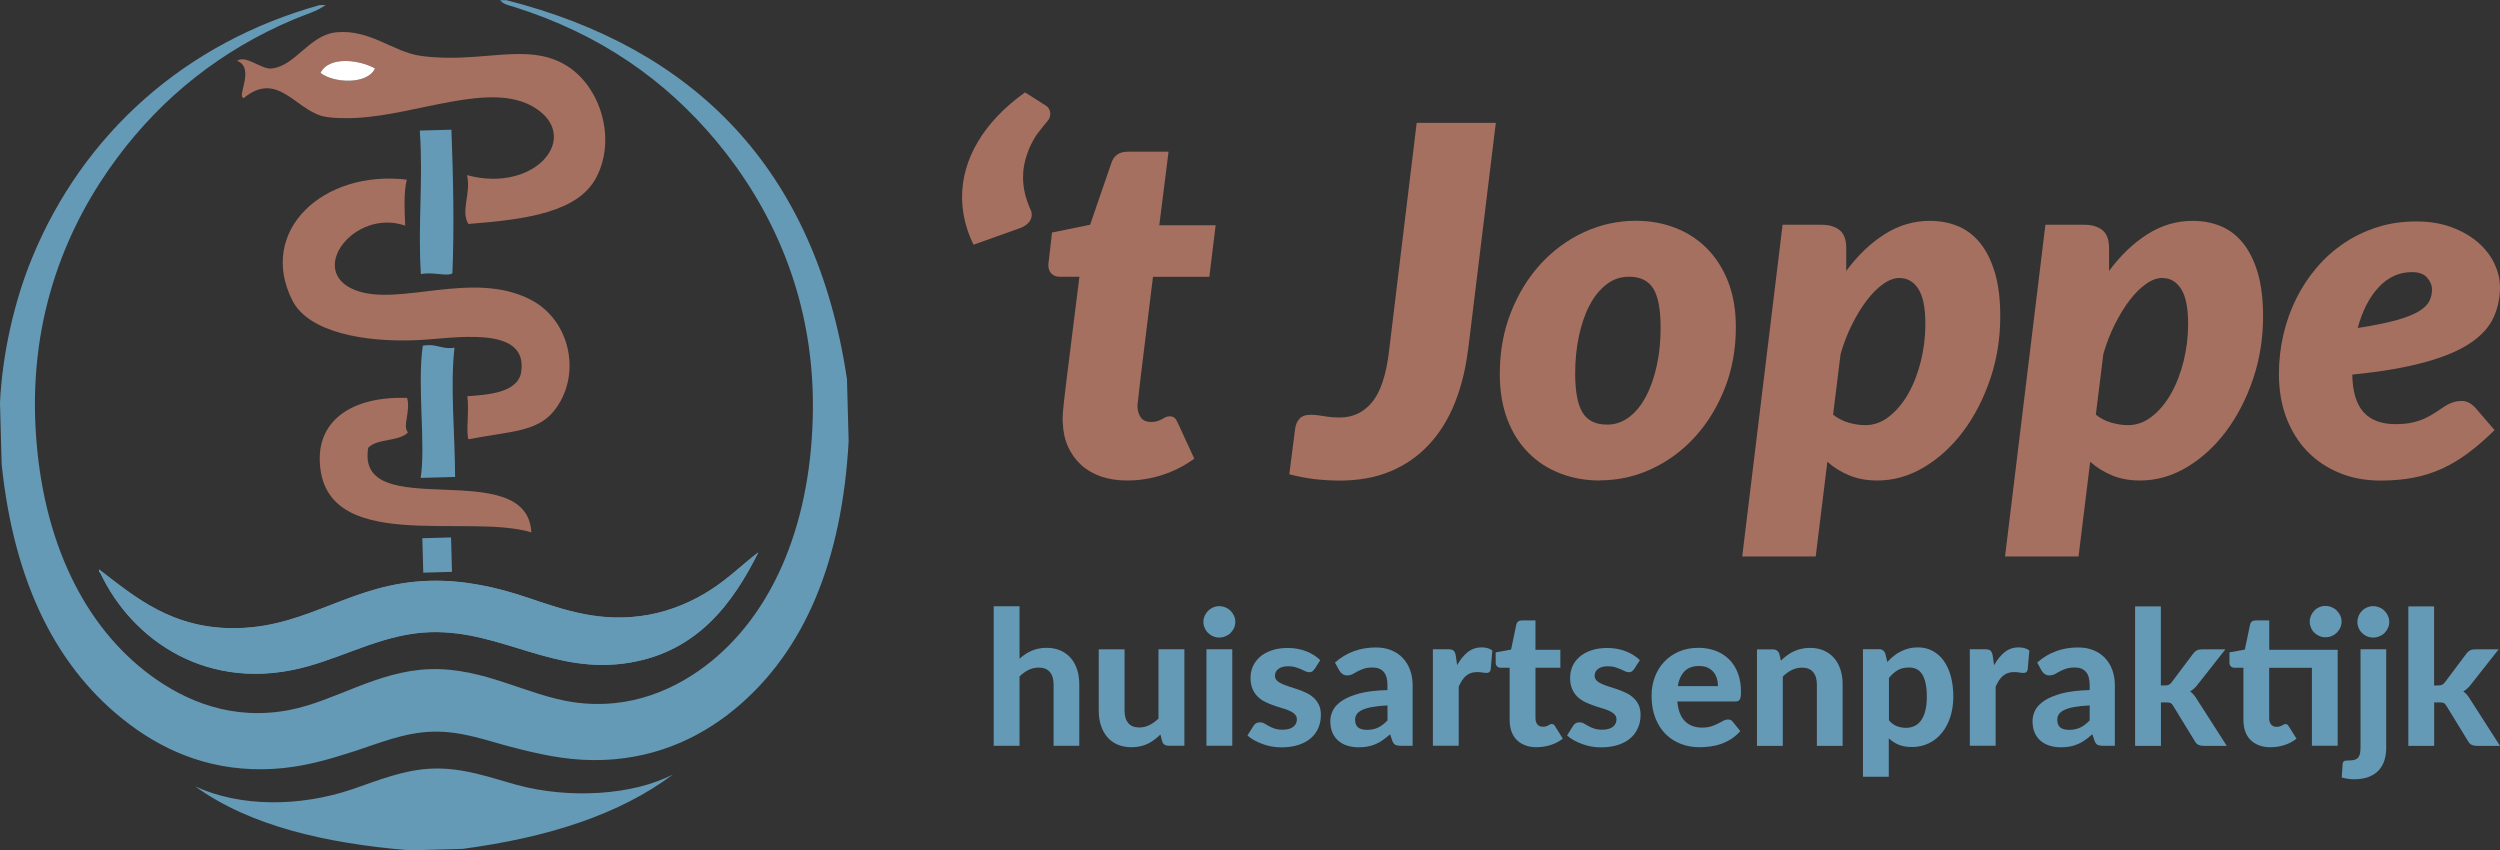 <svg xmlns="http://www.w3.org/2000/svg" id="Layer_1" viewBox="0 0 345.58 117.53"><rect x="0" y="0" width="345.58" height="117.53" fill="#333333" stroke="none"/><defs><style>      .st0, .st1, .st2 {        fill-rule: evenodd;      }      .st0, .st3 {        fill: #a67060;      }      .st1 {        fill: #fff;      }      .st2, .st4 {        fill: #659ab7;      }    </style></defs><path class="st4" d="M140.92,91.06c.25-.22.51-.43.78-.61.27-.19.56-.34.87-.48.3-.13.63-.24.98-.31.35-.07.72-.11,1.13-.11.72,0,1.36.13,1.93.38.56.25,1.03.6,1.42,1.05.38.45.67.98.87,1.6s.29,1.3.29,2.04v8.47h-3.55v-8.47c0-.74-.17-1.32-.52-1.73-.35-.41-.86-.61-1.53-.61-.5,0-.97.11-1.41.32-.44.22-.86.52-1.25.91v9.58h-3.57v-19.28h3.57v7.25Z"></path><path class="st4" d="M163.72,89.75v13.33h-2.2c-.46,0-.75-.21-.88-.62l-.23-.93c-.27.26-.54.49-.83.71-.29.22-.59.4-.91.56-.33.16-.67.28-1.05.36-.37.09-.78.13-1.22.13-.72,0-1.37-.13-1.93-.37-.57-.25-1.04-.6-1.42-1.05-.38-.45-.67-.98-.87-1.6s-.3-1.3-.3-2.04v-8.47h3.57v8.47c0,.74.17,1.32.51,1.72.34.41.85.61,1.52.61.5,0,.97-.11,1.41-.33.44-.22.86-.52,1.25-.9v-9.58h3.57Z"></path><path class="st4" d="M170.76,85.97c0,.3-.06.58-.18.84-.12.26-.28.49-.48.69-.2.2-.44.35-.71.46-.27.11-.56.17-.87.17-.29,0-.57-.06-.83-.17-.26-.11-.49-.27-.69-.46s-.35-.43-.47-.69-.18-.54-.18-.84.06-.58.18-.85.27-.49.47-.69.43-.35.69-.47c.26-.11.54-.17.83-.17.31,0,.6.06.87.17.27.11.51.27.71.47.2.2.36.43.48.69.12.26.18.55.18.85ZM170.34,89.75v13.33h-3.57v-13.33h3.57Z"></path><path class="st4" d="M181.68,92.5c-.1.15-.19.25-.29.32-.1.07-.23.1-.41.1s-.35-.04-.53-.13-.39-.18-.61-.28-.48-.19-.77-.28c-.29-.09-.62-.13-1-.13-.58,0-1.02.12-1.35.36-.32.24-.48.55-.48.94,0,.27.09.49.27.67.18.18.42.34.72.47.3.13.64.26,1.01.38.38.11.77.24,1.17.38.4.14.79.3,1.17.48.38.18.72.41,1.02.68.3.27.53.6.72.98.18.38.27.85.27,1.39,0,.65-.12,1.24-.35,1.79s-.58,1.02-1.04,1.42c-.46.4-1.02.71-1.71.93-.68.22-1.46.34-2.35.34-.46,0-.91-.04-1.36-.12-.45-.08-.87-.2-1.28-.35s-.78-.33-1.14-.52c-.35-.2-.66-.42-.92-.65l.83-1.33c.1-.16.22-.28.36-.36s.33-.13.55-.13c.21,0,.41.05.59.16s.38.22.61.35c.22.13.49.24.8.35.3.11.69.16,1.14.16.34,0,.64-.04.89-.12s.45-.18.61-.32.27-.28.34-.45.11-.34.11-.52c0-.29-.09-.53-.28-.72-.18-.19-.42-.35-.72-.48-.3-.14-.64-.26-1.03-.37-.39-.11-.78-.24-1.18-.38-.4-.14-.8-.3-1.18-.49-.39-.19-.72-.43-1.02-.72-.3-.29-.54-.64-.72-1.07s-.28-.94-.28-1.54c0-.55.11-1.08.33-1.57.22-.5.54-.93.97-1.31s.97-.68,1.61-.9c.64-.22,1.39-.34,2.23-.34.95,0,1.81.16,2.59.47.77.31,1.41.72,1.91,1.22l-.81,1.27Z"></path><path class="st4" d="M184.53,91.6c.78-.71,1.65-1.23,2.6-1.58.95-.35,1.97-.52,3.07-.52.8,0,1.5.13,2.13.39.63.26,1.16.62,1.59,1.08.43.46.77,1.01,1,1.65s.35,1.34.35,2.09v8.38h-1.63c-.34,0-.59-.05-.77-.14-.18-.1-.32-.29-.43-.6l-.28-.85c-.34.29-.66.55-.98.78s-.64.41-.98.56c-.34.15-.7.27-1.08.34-.39.08-.81.12-1.29.12-.59,0-1.12-.08-1.6-.23-.48-.15-.9-.39-1.25-.69s-.62-.69-.81-1.14c-.19-.46-.28-.98-.28-1.58,0-.49.12-.98.37-1.48s.68-.94,1.29-1.34,1.42-.73,2.43-1c1.01-.26,2.28-.41,3.81-.45v-.69c0-.84-.18-1.45-.53-1.84s-.86-.59-1.52-.59c-.49,0-.9.06-1.23.17s-.61.24-.86.37c-.25.13-.48.26-.69.38s-.47.17-.75.17c-.25,0-.46-.06-.63-.19-.17-.12-.31-.27-.42-.45l-.63-1.14ZM191.8,97.51c-.87.04-1.59.12-2.17.23-.58.11-1.04.25-1.38.42-.34.17-.58.37-.72.59s-.21.46-.21.72c0,.52.14.88.43,1.1.29.22.69.32,1.21.32.59,0,1.11-.11,1.54-.32.43-.21.87-.54,1.3-.99v-2.07Z"></path><path class="st4" d="M201.42,91.95c.42-.76.91-1.36,1.46-1.8.55-.44,1.2-.66,1.94-.66.6,0,1.09.14,1.47.43l-.23,2.64c-.04.17-.11.29-.2.36-.09.06-.21.1-.37.1-.14,0-.34-.02-.59-.06s-.5-.06-.72-.06c-.33,0-.62.05-.87.14-.25.1-.48.23-.68.4-.2.17-.38.38-.54.63-.16.25-.31.53-.45.85v8.16h-3.57v-13.33h2.11c.36,0,.61.06.75.19s.24.35.3.67l.19,1.33Z"></path><path class="st4" d="M212.42,103.29c-.6,0-1.14-.09-1.6-.27s-.86-.43-1.18-.76-.56-.72-.72-1.19c-.16-.47-.24-.99-.24-1.58v-7.19h-1.25c-.19,0-.35-.06-.48-.18s-.2-.3-.2-.54v-1.4l2.13-.39.72-3.45c.09-.39.36-.58.79-.58h1.86v4.06h3.44v2.48h-3.44v6.96c0,.37.09.66.27.88s.43.32.76.32c.17,0,.32-.02.44-.06s.23-.08.31-.13.17-.09.24-.13c.07-.04.15-.06.23-.06.1,0,.19.02.26.07.07.05.14.13.2.24l1.07,1.71c-.49.39-1.05.68-1.67.88s-1.26.3-1.93.3Z"></path><path class="st4" d="M225.86,92.5c-.1.15-.19.25-.29.32-.1.07-.24.1-.41.1s-.35-.04-.53-.13c-.18-.09-.39-.18-.61-.28-.23-.1-.48-.19-.77-.28s-.62-.13-1-.13c-.58,0-1.02.12-1.34.36s-.48.55-.48.94c0,.27.09.49.27.67.18.18.42.34.72.47.3.13.64.26,1.02.38.38.11.77.24,1.17.38.4.14.79.3,1.17.48.38.18.72.41,1.01.68.3.27.54.6.72.98s.27.85.27,1.39c0,.65-.12,1.24-.36,1.79s-.58,1.02-1.04,1.42c-.46.4-1.03.71-1.71.93-.68.22-1.47.34-2.35.34-.46,0-.91-.04-1.36-.12-.45-.08-.88-.2-1.28-.35-.41-.15-.78-.33-1.14-.52-.36-.2-.66-.42-.92-.65l.83-1.33c.1-.16.21-.28.36-.36.14-.09.33-.13.55-.13s.41.05.59.16c.18.11.39.22.61.35.23.13.49.24.8.35.31.11.69.16,1.14.16.35,0,.64-.04.89-.12.25-.08.45-.18.61-.32.15-.13.27-.28.34-.45.07-.17.11-.34.11-.52,0-.29-.1-.53-.28-.72-.19-.19-.43-.35-.72-.48s-.64-.26-1.03-.37c-.39-.11-.78-.24-1.18-.38-.4-.14-.79-.3-1.18-.49-.38-.19-.72-.43-1.02-.72-.3-.29-.54-.64-.72-1.07-.19-.42-.28-.94-.28-1.54,0-.55.11-1.08.32-1.57.22-.5.54-.93.97-1.31s.97-.68,1.61-.9c.64-.22,1.39-.34,2.23-.34.95,0,1.81.16,2.59.47.78.31,1.41.72,1.92,1.22l-.82,1.27Z"></path><path class="st4" d="M231.86,96.97c.11,1.25.47,2.16,1.07,2.74.6.58,1.38.87,2.35.87.49,0,.92-.06,1.27-.17.36-.12.67-.25.94-.39.27-.14.52-.27.74-.39.22-.12.44-.17.65-.17.28,0,.49.1.64.31l1.04,1.29c-.38.44-.8.8-1.25,1.09-.46.29-.93.52-1.42.69s-.99.28-1.49.35c-.5.06-.98.1-1.45.1-.93,0-1.8-.15-2.6-.46s-1.51-.76-2.11-1.36c-.6-.6-1.07-1.34-1.42-2.23-.35-.89-.52-1.92-.52-3.09,0-.9.15-1.76.45-2.56.3-.8.72-1.5,1.29-2.1.56-.6,1.24-1.07,2.04-1.42.8-.35,1.71-.52,2.71-.52.86,0,1.64.14,2.36.41s1.34.67,1.86,1.18c.52.52.93,1.15,1.22,1.91s.43,1.61.43,2.58c0,.27-.01.49-.04.66-.02.17-.07.31-.13.41-.06.1-.14.17-.25.21-.1.04-.24.06-.4.06h-7.99ZM237.48,94.85c0-.37-.05-.72-.15-1.06-.1-.34-.26-.63-.47-.89-.22-.26-.49-.46-.81-.61-.33-.15-.72-.23-1.18-.23-.86,0-1.52.24-2,.72-.48.48-.8,1.17-.95,2.07h5.56Z"></path><path class="st4" d="M246.19,91.31c.27-.26.54-.5.83-.71.29-.22.59-.4.92-.55.33-.16.67-.28,1.05-.36.37-.09.78-.13,1.22-.13.72,0,1.37.13,1.93.38.56.25,1.03.6,1.41,1.05.39.45.67.98.87,1.6s.29,1.3.29,2.04v8.47h-3.56v-8.47c0-.74-.17-1.32-.52-1.73-.34-.41-.85-.61-1.53-.61-.5,0-.97.11-1.41.32-.44.22-.86.52-1.25.91v9.58h-3.57v-13.33h2.2c.45,0,.75.21.89.62l.22.93Z"></path><path class="st4" d="M260.9,91.5c.27-.29.55-.56.86-.81.3-.25.62-.46.97-.63s.71-.32,1.11-.42c.4-.1.83-.15,1.29-.15.71,0,1.37.15,1.97.46.6.31,1.11.75,1.54,1.33.43.58.77,1.3,1.01,2.14s.36,1.81.36,2.9c0,1-.14,1.92-.41,2.77-.27.85-.66,1.58-1.16,2.2-.5.62-1.1,1.11-1.81,1.45-.7.35-1.48.52-2.35.52-.72,0-1.34-.11-1.84-.32s-.95-.51-1.35-.88v5.31h-3.57v-17.63h2.2c.45,0,.75.21.89.62l.27,1.12ZM261.11,99.57c.34.39.7.66,1.09.81.39.15.81.23,1.26.23s.82-.08,1.18-.25c.35-.16.66-.42.91-.77.25-.35.45-.8.59-1.34.14-.54.21-1.19.21-1.94s-.06-1.37-.18-1.89c-.12-.52-.28-.94-.49-1.25-.21-.32-.47-.55-.77-.69-.3-.14-.64-.21-1.01-.21-.63,0-1.16.12-1.58.37s-.83.61-1.21,1.08v5.84Z"></path><path class="st4" d="M275.65,91.95c.42-.76.91-1.36,1.46-1.8.55-.44,1.2-.66,1.94-.66.6,0,1.1.14,1.47.43l-.23,2.64c-.04.17-.11.29-.2.36-.09.06-.22.1-.37.1-.14,0-.34-.02-.6-.06s-.5-.06-.72-.06c-.33,0-.62.05-.87.14-.25.1-.48.23-.68.4-.2.17-.37.38-.54.63-.16.25-.31.53-.45.85v8.16h-3.57v-13.33h2.11c.36,0,.61.06.75.19s.24.35.3.67l.19,1.33Z"></path><path class="st4" d="M281.6,91.6c.78-.71,1.65-1.23,2.6-1.58.95-.35,1.97-.52,3.07-.52.8,0,1.5.13,2.13.39.63.26,1.16.62,1.59,1.08.43.46.77,1.01,1,1.65s.35,1.34.35,2.09v8.38h-1.63c-.34,0-.59-.05-.77-.14-.18-.1-.32-.29-.43-.6l-.28-.85c-.34.29-.66.55-.98.78s-.64.41-.98.56c-.34.15-.7.27-1.08.34-.39.08-.81.12-1.29.12-.59,0-1.12-.08-1.6-.23-.48-.15-.9-.39-1.25-.69s-.62-.69-.81-1.14c-.19-.46-.28-.98-.28-1.58,0-.49.12-.98.37-1.48s.68-.94,1.29-1.34,1.42-.73,2.43-1c1.01-.26,2.28-.41,3.81-.45v-.69c0-.84-.18-1.45-.53-1.84s-.86-.59-1.52-.59c-.49,0-.9.06-1.23.17s-.61.24-.86.37c-.25.13-.48.26-.69.38s-.47.17-.75.17c-.25,0-.46-.06-.63-.19-.17-.12-.31-.27-.42-.45l-.63-1.14ZM288.86,97.51c-.87.04-1.59.12-2.17.23-.58.11-1.04.25-1.38.42-.34.17-.58.37-.72.59s-.21.46-.21.72c0,.52.14.88.43,1.1.29.22.69.32,1.21.32.59,0,1.11-.11,1.54-.32.43-.21.87-.54,1.3-.99v-2.07Z"></path><path class="st4" d="M298.7,83.81v10.94h.59c.22,0,.4-.03.53-.1.13-.06.26-.18.39-.36l2.95-3.93c.14-.2.31-.35.5-.45.18-.1.42-.15.7-.15h3.26l-3.83,4.86c-.3.4-.65.72-1.05.96.2.14.37.3.52.48.15.18.29.38.43.61l4.12,6.43h-3.2c-.28,0-.51-.05-.71-.14-.2-.09-.36-.25-.49-.48l-3-4.9c-.12-.21-.25-.34-.37-.4-.13-.06-.33-.09-.58-.09h-.75v6.01h-3.57v-19.28h3.57Z"></path><path class="st4" d="M323.13,103.08h-3.55v-10.77h-5.91v6.96c0,.37.09.66.27.88s.43.32.76.32c.17,0,.32-.02.44-.06s.23-.08.31-.13.17-.09.24-.13c.07-.04.15-.06.23-.06.1,0,.19.02.26.07.07.05.14.13.2.24l1.07,1.71c-.49.39-1.05.68-1.67.88s-1.26.3-1.93.3c-.6,0-1.14-.09-1.6-.27s-.86-.43-1.18-.76-.56-.72-.72-1.19c-.16-.47-.24-.99-.24-1.58v-7.19h-1.25c-.19,0-.35-.06-.48-.18s-.2-.3-.2-.54v-1.4l2.13-.39.72-3.45c.09-.39.36-.58.79-.58h1.86v4.06h9.46v13.25ZM323.68,85.94c0,.29-.06.57-.18.83s-.28.49-.48.69c-.2.19-.44.35-.71.46-.27.12-.57.17-.87.17s-.57-.06-.83-.17c-.27-.12-.49-.27-.69-.46-.2-.19-.36-.42-.47-.69s-.17-.54-.17-.83.06-.58.17-.85c.12-.26.28-.49.47-.69s.43-.36.69-.47c.26-.12.54-.17.83-.17s.6.06.87.17c.27.12.51.27.71.47.2.2.36.43.48.69.12.26.18.54.18.85Z"></path><path class="st4" d="M329.85,89.75v13.59c0,.6-.07,1.17-.23,1.7s-.41.99-.76,1.39c-.35.4-.81.71-1.37.94-.57.23-1.26.35-2.09.35-.31,0-.6-.02-.87-.07-.27-.04-.55-.1-.83-.18l.13-1.89c.02-.17.08-.29.19-.36.11-.07.32-.1.64-.1s.58-.03.79-.08c.2-.06.37-.15.5-.29.12-.14.21-.32.27-.55.05-.23.08-.52.08-.86v-13.59h3.57ZM330.27,85.97c0,.3-.06.58-.18.84s-.28.49-.48.69c-.2.2-.44.35-.71.46-.27.11-.57.17-.87.17s-.57-.06-.83-.17c-.27-.11-.49-.27-.69-.46s-.36-.43-.47-.69-.17-.54-.17-.84.06-.58.17-.85.28-.49.47-.69.43-.35.69-.47c.26-.11.54-.17.83-.17s.6.06.87.17c.27.11.51.27.71.47.2.2.36.43.48.69s.18.55.18.85Z"></path><path class="st4" d="M336.47,83.81v10.94h.59c.22,0,.4-.03.53-.1.13-.06.26-.18.39-.36l2.95-3.93c.14-.2.31-.35.5-.45.18-.1.42-.15.7-.15h3.26l-3.83,4.86c-.3.4-.65.72-1.05.96.2.14.37.3.52.48.15.18.29.38.43.61l4.12,6.43h-3.2c-.28,0-.51-.05-.71-.14-.2-.09-.36-.25-.49-.48l-3-4.9c-.12-.21-.25-.34-.37-.4-.13-.06-.33-.09-.58-.09h-.75v6.01h-3.57v-19.28h3.57Z"></path><path class="st3" d="M134.57,33.82c-.54-1.1-.93-2.19-1.19-3.29-.26-1.1-.39-2.19-.39-3.29,0-2.64.73-5.2,2.2-7.67,1.47-2.47,3.63-4.74,6.5-6.8l2.85,1.81c.2.11.36.27.47.49.11.21.17.43.17.65,0,.31-.08.58-.23.81-.16.22-.4.53-.74.91-.2.25-.47.59-.79,1.02-.33.44-.63.96-.92,1.56-.29.6-.54,1.29-.76,2.05-.21.76-.32,1.58-.32,2.45,0,.69.08,1.42.25,2.17.17.75.44,1.54.82,2.37.09.18.13.39.13.64,0,.4-.16.77-.47,1.11-.31.34-.74.59-1.28.77l-6.31,2.25Z"></path><path class="st3" d="M146.89,58.36v-.57c0-.22.02-.54.05-.96.03-.41.09-.96.17-1.64s.19-1.58.32-2.7l1.78-14.24h-2.79c-.43,0-.78-.14-1.07-.42-.29-.28-.44-.7-.44-1.26,0-.02.02-.22.07-.59.05-.37.09-.76.14-1.17s.09-.8.13-1.16c.05-.36.07-.56.07-.6l.1-.91,5.27-1.07,2.92-8.49c.34-1.07,1.1-1.61,2.28-1.61h5.64l-1.28,10.17h7.79l-.87,7.12h-7.79l-1.68,13.66c-.11.92-.2,1.64-.25,2.17-.05.53-.1.93-.13,1.21-.03.28-.06.47-.07.57-.01.1-.02.16-.02.18,0,.65.15,1.19.45,1.63.3.44.78.65,1.43.65.36,0,.65-.04.89-.12.23-.08.44-.17.62-.27s.35-.19.5-.27c.16-.08.34-.12.54-.12.31,0,.55.07.71.22.16.15.3.38.44.69l2.28,4.94c-1.39,1.01-2.88,1.76-4.46,2.27-1.59.5-3.19.75-4.8.75-1.34,0-2.55-.19-3.62-.55-1.07-.37-2-.91-2.77-1.61-.77-.71-1.37-1.55-1.81-2.53-.44-.98-.68-2.1-.72-3.36Z"></path><path class="st3" d="M202.93,48.33c-.34,2.73-.95,5.2-1.85,7.42-.89,2.22-2.08,4.12-3.56,5.71-1.48,1.59-3.24,2.82-5.29,3.68-2.05.86-4.39,1.29-7.03,1.29-1.19,0-2.34-.07-3.47-.2-1.13-.13-2.3-.36-3.51-.67l.81-6.28c.07-.56.26-1.02.59-1.39.32-.37.84-.55,1.56-.55.54,0,1.14.06,1.81.18.67.12,1.41.19,2.22.19,1.81,0,3.3-.71,4.47-2.13,1.16-1.42,1.93-3.74,2.32-6.97l3.83-31.63h10.94l-3.83,31.36Z"></path><path class="st3" d="M221.16,66.42c-1.95,0-3.77-.32-5.46-.97-1.69-.65-3.16-1.59-4.4-2.84-1.24-1.24-2.22-2.77-2.92-4.6s-1.06-3.92-1.06-6.3c0-3.09.51-5.93,1.53-8.51,1.02-2.59,2.39-4.82,4.11-6.7,1.72-1.88,3.72-3.35,5.99-4.4,2.27-1.05,4.66-1.58,7.17-1.58,1.95,0,3.76.32,5.44.97,1.68.65,3.14,1.6,4.38,2.84,1.24,1.24,2.22,2.78,2.94,4.6.71,1.82,1.07,3.92,1.07,6.3,0,3.04-.51,5.86-1.53,8.44-1.02,2.59-2.39,4.82-4.11,6.71-1.72,1.89-3.72,3.37-5.99,4.43-2.27,1.06-4.66,1.59-7.17,1.59ZM222.1,58.7c1.16,0,2.21-.35,3.12-1.06.92-.7,1.7-1.67,2.33-2.89.64-1.22,1.13-2.64,1.48-4.26s.52-3.35.52-5.19c0-2.53-.34-4.34-1.02-5.42-.68-1.09-1.8-1.63-3.34-1.63-1.17,0-2.21.35-3.12,1.06-.92.71-1.7,1.66-2.33,2.87-.64,1.21-1.13,2.63-1.48,4.26s-.52,3.37-.52,5.2c0,2.49.34,4.28,1.02,5.39.68,1.11,1.8,1.66,3.34,1.66Z"></path><path class="st3" d="M240.83,76.93l5.58-45.86h5.37c1.07,0,1.91.25,2.52.75s.91,1.33.91,2.47v3.16c1.59-2.15,3.36-3.84,5.3-5.07s4.03-1.85,6.25-1.85c1.43,0,2.74.25,3.93.75s2.21,1.29,3.07,2.37c.86,1.07,1.53,2.45,2.02,4.11.48,1.67.72,3.65.72,5.96,0,3.04-.46,5.94-1.39,8.68-.93,2.74-2.18,5.15-3.74,7.24-1.57,2.08-3.37,3.73-5.42,4.95-2.05,1.22-4.19,1.83-6.43,1.83-1.46,0-2.75-.23-3.9-.71-1.14-.47-2.15-1.1-3.02-1.88l-1.61,13.09h-10.14ZM262.59,38.42c-.72,0-1.47.27-2.25.82-.78.55-1.54,1.3-2.27,2.25-.73.95-1.41,2.07-2.05,3.34-.64,1.28-1.17,2.64-1.59,4.1l-1.04,8.39c.65.52,1.37.88,2.16,1.11.8.22,1.55.34,2.27.34,1.21,0,2.32-.4,3.34-1.21,1.02-.81,1.9-1.86,2.64-3.17.74-1.31,1.31-2.8,1.73-4.48.41-1.68.62-3.39.62-5.14,0-2.22-.33-3.83-.97-4.83-.65-1.01-1.51-1.51-2.59-1.51Z"></path><path class="st3" d="M277.16,76.93l5.58-45.86h5.37c1.07,0,1.91.25,2.52.75.6.5.91,1.33.91,2.47v3.16c1.59-2.15,3.36-3.84,5.3-5.07s4.03-1.85,6.25-1.85c1.43,0,2.74.25,3.93.75s2.21,1.29,3.07,2.37,1.53,2.45,2.02,4.11c.48,1.67.72,3.65.72,5.96,0,3.04-.46,5.94-1.39,8.68-.93,2.74-2.18,5.15-3.74,7.24-1.57,2.08-3.37,3.73-5.42,4.95-2.05,1.22-4.19,1.83-6.43,1.83-1.46,0-2.75-.23-3.9-.71-1.14-.47-2.15-1.1-3.02-1.88l-1.61,13.09h-10.14ZM298.91,38.42c-.72,0-1.47.27-2.25.82-.78.55-1.54,1.3-2.27,2.25-.73.95-1.41,2.07-2.05,3.34-.64,1.28-1.17,2.64-1.59,4.1l-1.04,8.39c.65.52,1.37.88,2.16,1.11.8.22,1.55.34,2.27.34,1.21,0,2.32-.4,3.34-1.21,1.02-.81,1.9-1.86,2.64-3.17.74-1.31,1.31-2.8,1.73-4.48.41-1.68.62-3.39.62-5.14,0-2.22-.33-3.83-.97-4.83-.65-1.01-1.51-1.51-2.59-1.51Z"></path><path class="st3" d="M345.58,39.63c0,1.59-.31,3.04-.94,4.36-.63,1.32-1.72,2.49-3.28,3.51-1.55,1.02-3.65,1.89-6.28,2.6-2.63.72-5.94,1.28-9.92,1.68.04,2.37.57,4.11,1.56,5.2,1,1.1,2.47,1.65,4.41,1.65.92,0,1.71-.08,2.38-.23.67-.16,1.26-.36,1.76-.6.5-.25.96-.5,1.36-.77.4-.27.79-.53,1.16-.77.37-.25.75-.45,1.16-.6.4-.16.86-.23,1.38-.23.33,0,.66.08.97.25s.59.39.84.65l2.69,3.12c-1.23,1.21-2.43,2.26-3.61,3.14-1.18.88-2.38,1.61-3.63,2.18-1.24.57-2.56.99-3.96,1.26-1.4.27-2.93.4-4.58.4-2.06,0-3.95-.35-5.67-1.06-1.72-.71-3.21-1.7-4.45-2.99-1.24-1.29-2.2-2.84-2.89-4.65-.68-1.81-1.02-3.83-1.02-6.04,0-1.86.21-3.67.62-5.44.41-1.77,1.01-3.43,1.78-4.98s1.72-2.99,2.84-4.3c1.12-1.31,2.38-2.43,3.78-3.37,1.4-.94,2.93-1.67,4.6-2.2,1.67-.53,3.44-.79,5.32-.79s3.51.27,4.95.81c1.44.54,2.66,1.24,3.64,2.1.99.86,1.74,1.83,2.25,2.91s.77,2.15.77,3.22ZM333.36,37.62c-1.72,0-3.24.69-4.53,2.06-1.3,1.38-2.27,3.26-2.92,5.66,2.17-.34,3.93-.69,5.27-1.06s2.38-.77,3.12-1.21c.74-.44,1.24-.91,1.49-1.41.26-.5.39-1.05.39-1.63s-.22-1.13-.67-1.65c-.45-.52-1.17-.77-2.15-.77Z"></path><path class="st4" d="M117.08,52.47c.08,2.84.15,5.67.23,8.51-.91,16.41-5.99,28.98-15.73,37.03-4.99,4.12-11.54,7.14-19.66,7.06-4.04-.04-7.68-.89-11.26-1.82-3.43-.89-6.88-2.22-10.84-2.11-3.99.11-7.47,1.62-10.85,2.71-3.55,1.14-7.06,2.19-11.14,2.43-8.12.49-14.64-2.2-19.88-6.12C7.88,92.62,1.93,80.61.23,64.18c-.08-2.84-.15-5.67-.23-8.51.32-6.79,2-14.1,4.42-19.98C11.52,18.41,25.64,5.88,44.17.71c.28,0,.57-.02.85-.02-1.2.88-2.84,1.32-4.34,1.96-10.15,4.27-18.24,10.8-24.44,19.11-6.88,9.22-12.19,21.7-11.32,37.48.86,15.64,6.84,27.48,15.97,34.17,4.74,3.47,11.19,6.27,19.14,4.73,6.31-1.23,12.14-5.41,19.42-5.64,7.49-.23,13.38,3.63,19.84,4.57,7.91,1.14,14.4-1.9,19-5.63,8.81-7.13,13.97-19.53,14.08-34.99.11-15.82-6.01-28.14-13.35-36.94-7.12-8.53-16.16-14.82-27.88-18.53-.67-.21-1.52-.35-2.01-.94.28,0,.57-.02.85-.02,25.78,6.55,42.77,23.12,47.11,52.47Z"></path><path class="st4" d="M104.83,76.35c-2.06,1.55-4.05,3.55-6.53,5.14-2.44,1.58-5.4,2.91-8.7,3.5-6.45,1.15-11.5-.64-16.66-2.38-4.2-1.42-8.75-2.46-13.54-2.33-10.72.29-16.55,6.29-26.49,6.54-9.06.23-14.27-4.33-19.23-8.12.02.17-.01.4.15.42,4.47,9.51,15.1,16.79,28.72,12.97,5.69-1.59,10.84-4.57,17.03-4.72,9.82-.24,16.97,5.99,27.5,4.21,9.3-1.57,14.2-8.13,17.74-15.24Z"></path><path class="st4" d="M98.3,81.5c2.47-1.59,4.46-3.6,6.53-5.14-3.54,7.1-8.44,13.67-17.74,15.24-10.53,1.78-17.67-4.46-27.5-4.21-6.19.16-11.34,3.13-17.03,4.72-13.63,3.82-24.26-3.47-28.72-12.97-.17-.02-.13-.26-.15-.42,4.96,3.8,10.17,8.36,19.23,8.12,9.94-.25,15.76-6.25,26.49-6.54,4.79-.13,9.34.91,13.54,2.33,5.16,1.75,10.21,3.54,16.66,2.38,3.3-.59,6.26-1.93,8.7-3.5Z"></path><path class="st4" d="M71.38,108.48c7.25,2,16.18,1.45,21.66-1.44-7.42,5.59-17.4,8.74-29.08,10.3-2.45.07-4.91.14-7.37.2-11.73-.98-22.09-3.41-29.61-8.84,6.17,2.87,14.42,2.87,21.71.4,3.65-1.24,7.22-2.76,11.27-2.86,4.22-.1,7.78,1.24,11.41,2.24Z"></path><path class="st0" d="M64.74,30.95c-1.1-1.84.4-4.14-.18-6.74,9.46,2.56,15.95-5.33,9.27-9.38-6-3.64-16.09,1.04-24.57,1.47-1.4.07-3.6.06-4.77-.27-3.75-1.06-6.23-6.24-10.79-2.48-1.08-.1,1.64-4.17-.93-5.14,1.23-.87,3.35,1.22,4.79,1.06,3.32-.37,5.2-4.67,8.99-5.01,4.67-.41,7.76,2.72,11.6,3.26,8.35,1.17,14.79-2.07,20.29,1.43,4.59,2.93,6.78,10.06,3.99,15.37-2.51,4.78-9.51,5.81-17.69,6.44ZM44.32,10.07c1.72,1.4,6.45,1.68,7.53-.6-1.97-1.15-6.32-1.82-7.53.6Z"></path><path class="st1" d="M51.84,9.47c-1.08,2.29-5.8,2.01-7.53.6,1.21-2.42,5.56-1.75,7.53-.6Z"></path><path class="st2" d="M62.4,17.92c.26,6.81.39,13.51.14,19.85-.68.51-2.64-.23-4.36.12-.44-6.99.34-12.82-.15-19.84,1.46-.04,2.91-.08,4.36-.12Z"></path><path class="st0" d="M56.23,24.83c-.43,1.78-.32,4.08-.22,6.36-7.01-2.43-13.69,6.28-6.9,8.92,6.04,2.35,16.21-2.84,24.25,1.32,5.62,2.91,7.07,10.61,3.2,15.39-2.34,2.9-6.06,2.79-11.8,3.9-.37-.93.12-3.86-.16-5.95,2.6-.19,7.02-.4,7.45-3.38.97-6.6-9.5-4.58-14.41-4.37-7.25.32-14.99-1.08-17.22-5.48-4.84-9.54,4.14-18.08,15.82-16.71Z"></path><path class="st2" d="M62.82,48.07c-.6,5.36.07,11.91.09,17.86-1.59.04-3.17.09-4.76.13.72-4.6-.5-12.66.29-18.27,1.89-.36,2.57.55,4.37.28Z"></path><path class="st0" d="M56.27,55c.54,1.82-.7,3.95.13,4.76-1.21,1.31-4.31.82-5.5,2.14-1.79,10.7,21.97.84,22.55,11.69-8.89-2.72-28.87,3.2-29.25-9.92-.16-5.64,4.54-8.91,12.07-8.67Z"></path><path class="st2" d="M58.38,74.4c1.32-.04,2.64-.07,3.97-.11.04,1.59.09,3.17.13,4.76-1.32.04-2.65.07-3.97.11-.04-1.59-.09-3.17-.13-4.76Z"></path></svg>